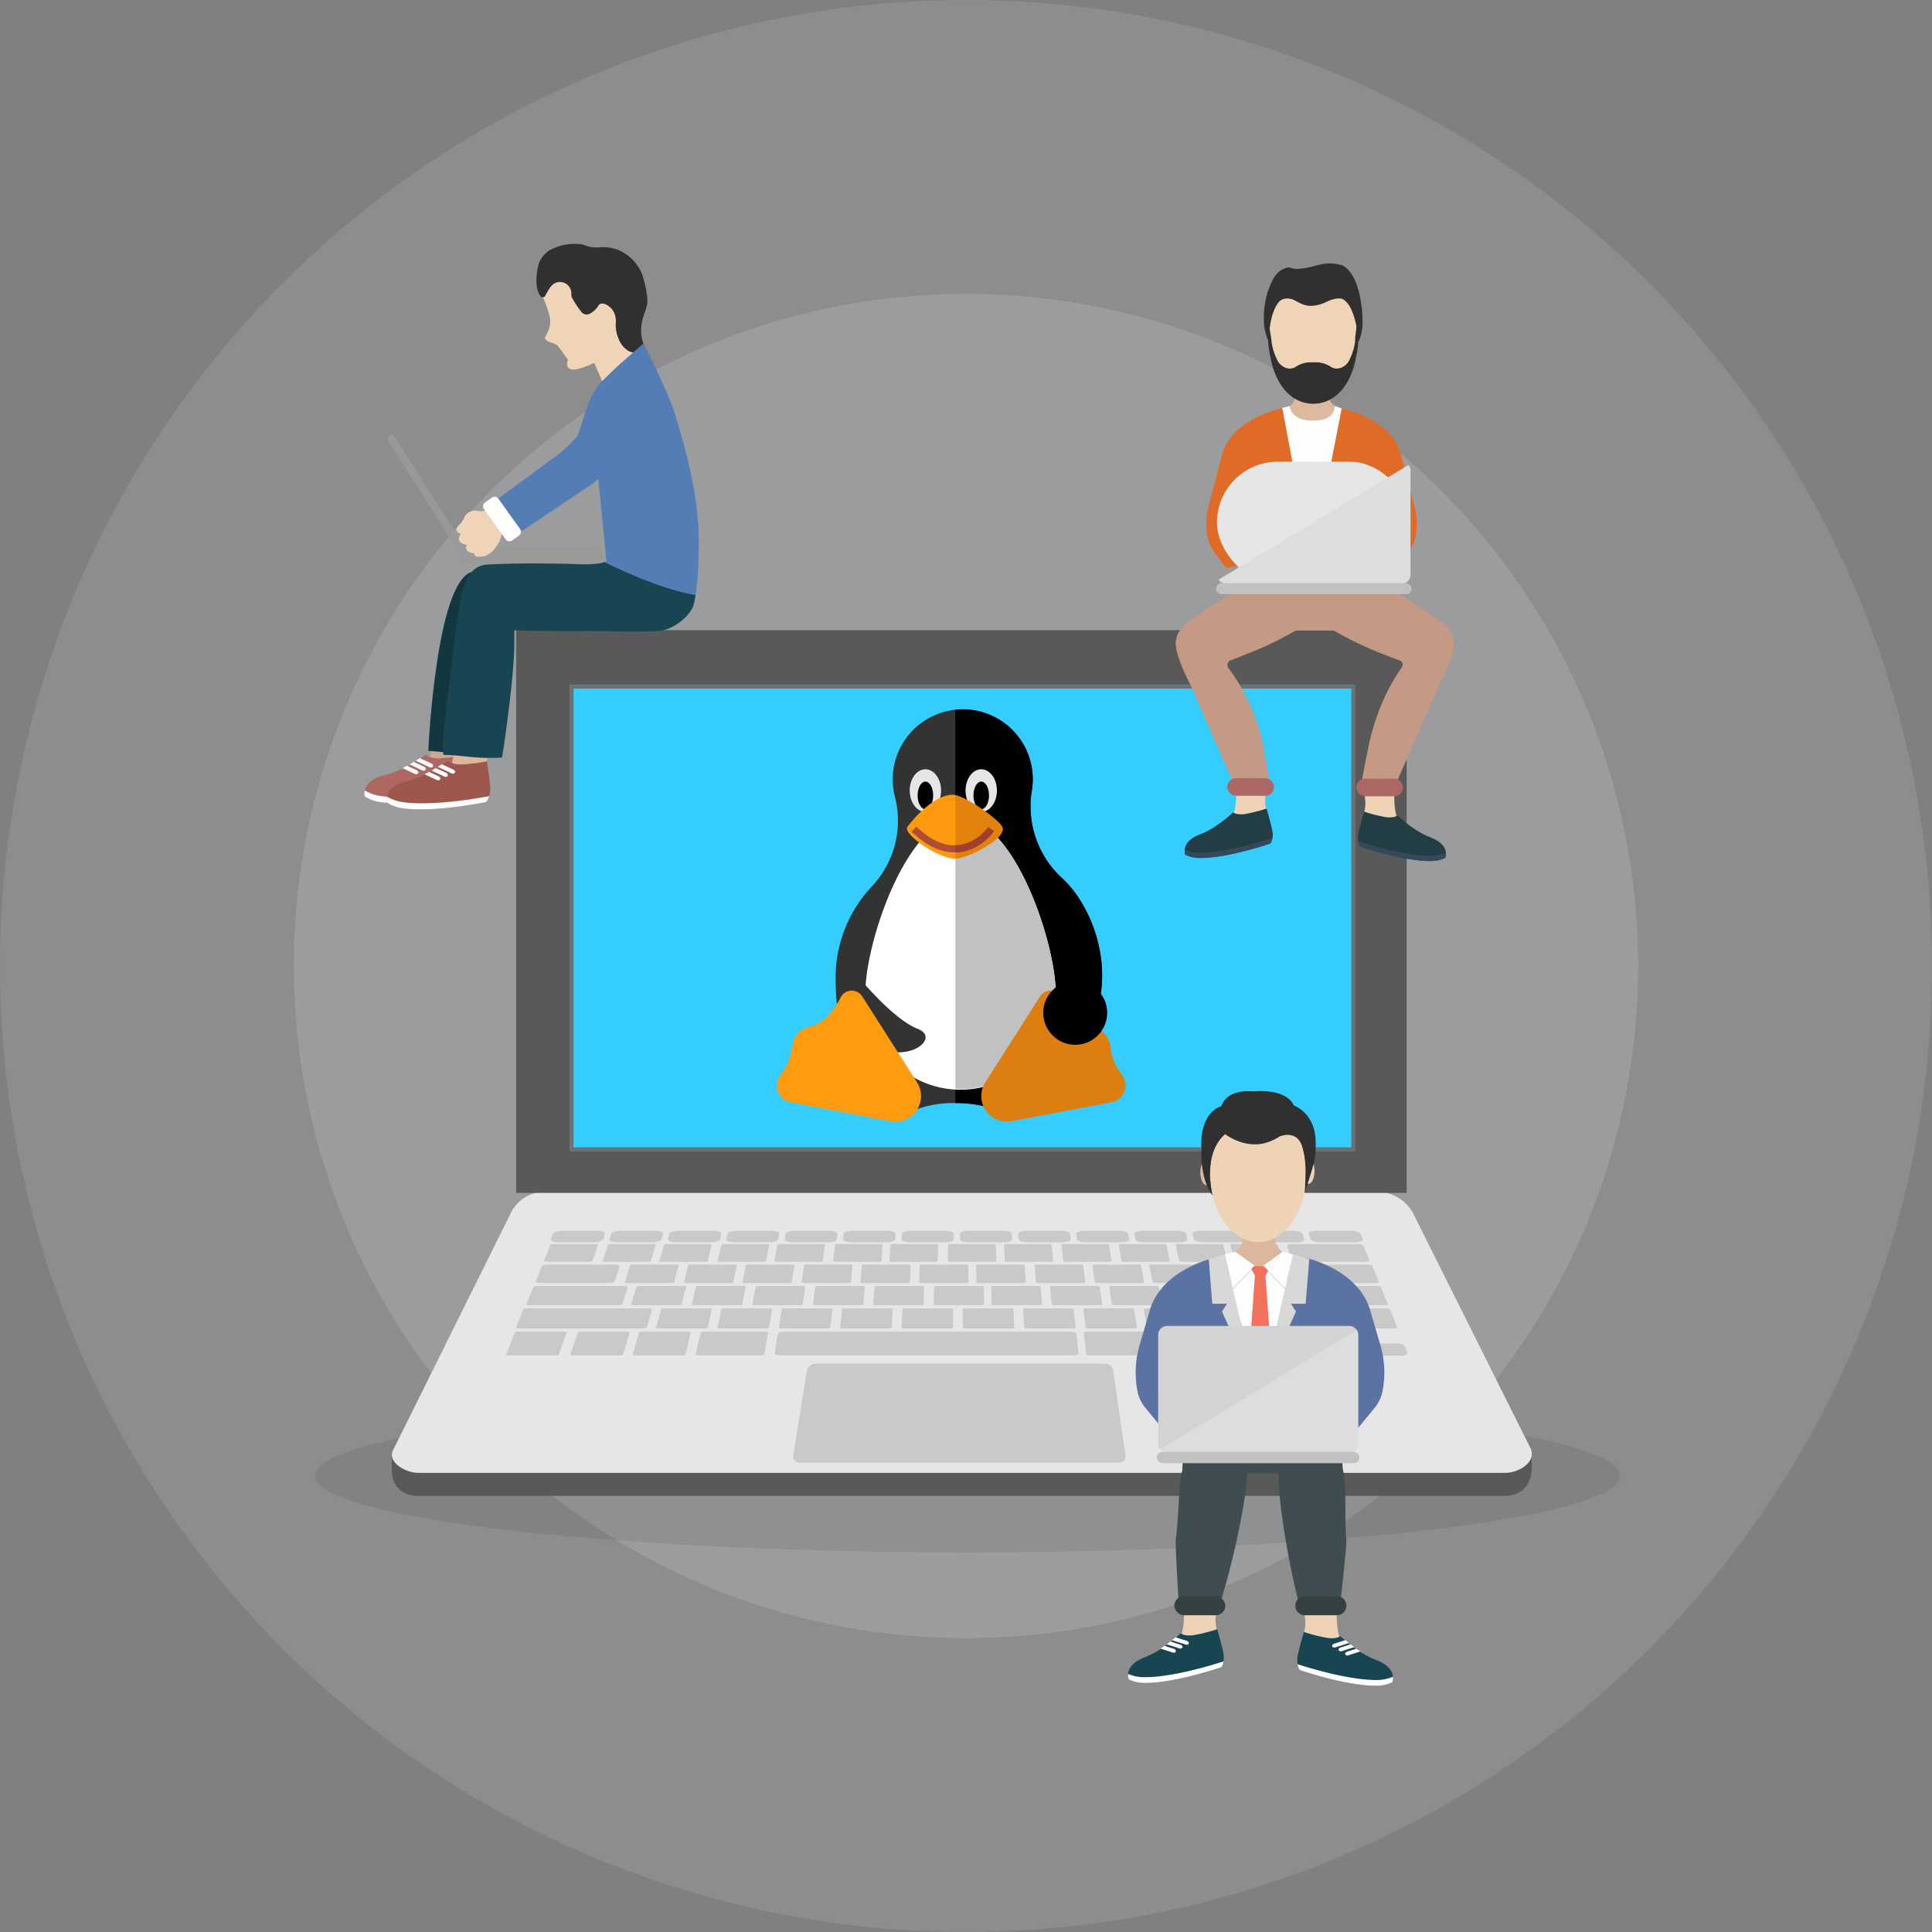 <?xml version="1.0" encoding="UTF-8"?>
<svg xmlns="http://www.w3.org/2000/svg" width="539" height="539">
  <rect width="100%" height="100%" fill="#808080" stroke="none"/>
  <defs>
    <clipPath id="clip-path">
      <path id="Rectangle_4910" d="M0 0h150.525v232H0z" class="cls-1" data-name="Rectangle 4910" transform="rotate(90 116 116)"></path>
    </clipPath>
    <style>.cls-1{fill:none}.cls-5{fill:#595959}.cls-6{fill:#e6e6e6}.cls-7{fill:#c9c9c9}.cls-8{fill:#efd4b7}.cls-9{fill:#303030}.cls-12{fill:#fffdfe}.cls-15{fill:#999}.cls-17{fill:#dbb89c}.cls-19{fill:#174652}.cls-20{fill:#547db5}.cls-21{fill:#fff}.cls-25{fill:#eed3b6}.cls-26{fill:#223d44}.cls-27{fill:#34495c}.cls-28{fill:#ab6865}.cls-29{fill:#ddd}.cls-30{fill:#c1c1c1}.cls-31{fill:#333}.cls-33{fill:#000100}.cls-40{fill:#3f4d50}.cls-41{fill:#fcfdff}.cls-42{fill:#060606;opacity:.11}.cls-43{fill:#f1715b}.cls-45{fill:#d8d8d8}.cls-46{fill:#354042}</style>
  </defs>
  <g id="ILL_lin" transform="translate(-663.726 -864.252)">
    <circle id="Ellipse_1742" cx="187.529" cy="187.529" r="187.529" data-name="Ellipse 1742" transform="translate(745.698 946.223)" style="opacity:.204;fill:#d5d7db"></circle>
    <circle id="Ellipse_1743" cx="269.5" cy="269.5" r="269.5" data-name="Ellipse 1743" transform="translate(663.726 864.252)" style="opacity:.152;fill:#d5d7db"></circle>
    <g id="Layer_2" data-name="Layer 2" transform="translate(751.602 1254.551)">
      <ellipse id="Ellipse_1738" cx="182.062" cy="21.393" data-name="Ellipse 1738" rx="182.062" ry="21.393" style="opacity:.08"></ellipse>
    </g>
    <g id="Layer_3" data-name="Layer 3" transform="translate(765.392 932.251)">
      <path id="Path_30641" d="M1265.483 3579.677h-303.37c-3.369 0-6.926-1.7-7.287-6.646v-4.546l33.206-61.36a10.569 10.569 0 0 1 9.467-5.869h232.154c4.332 0 13.885 8.532 15.822 12.407l27.4 55.847v2.005c.062 5.817-3.698 8.162-7.392 8.162z" class="cls-5" data-name="Path 30641" transform="translate(-947.185 -3230.351)"></path>
      <path id="Path_30642" d="M1265.739 3518.762h-303.37c-3.369 0-8.914-2.954-6.831-6.586l32.751-65.967a10.569 10.569 0 0 1 9.467-5.869h232.154a11.435 11.435 0 0 1 10.229 6.323l32.42 64.874c2.272 4.137-3.125 7.225-6.82 7.225z" class="cls-6" data-name="Path 30642" transform="translate(-947.414 -3175.86)"></path>
      <path id="Path_46585" d="M0 0h248.437v156.985H0z" class="cls-5" data-name="Path 46585" transform="translate(42.335 107.814)"></path>
      <path id="Path_30643" d="M2107.644 3922.682h-89.39a1.612 1.612 0 0 1-1.591-1.866l3.769-23.546a2.619 2.619 0 0 1 2.585-2.2h80.626a2.3 2.3 0 0 1 2.277 1.969l3.455 23.678a1.745 1.745 0 0 1-1.731 1.965z" class="cls-7" data-name="Path 30643" transform="translate(-1897.031 -3582.633)"></path>
      <g id="Group_2778" data-name="Group 2778" transform="translate(39.506 275.366)">
        <path id="Path_30644" d="M1387.382 3546.785h-9.7c-1.353 0-2.286-.4-2.086-.892l.591-1.452c.2-.485 1.441-.876 2.778-.876h9.587c1.337 0 2.282.392 2.11.876l-.515 1.452c-.174.492-1.412.892-2.765.892z" class="cls-7" data-name="Path 30644" transform="translate(-1363.068 -3543.565)"></path>
        <path id="Path_30645" d="M1542.115 3546.785h-9.7c-1.353 0-2.31-.4-2.138-.892l.506-1.452c.169-.485 1.389-.876 2.726-.876h9.587c1.337 0 2.3.392 2.161.876l-.43 1.452c-.145.492-1.36.892-2.712.892z" class="cls-7" data-name="Path 30645" transform="translate(-1501.443 -3543.565)"></path>
        <path id="Path_30646" d="M1696.838 3546.785h-9.7c-1.353 0-2.333-.4-2.191-.892l.42-1.452c.141-.485 1.338-.876 2.675-.876h9.587c1.337 0 2.328.392 2.213.876l-.344 1.452c-.116.492-1.307.892-2.66.892z" class="cls-7" data-name="Path 30646" transform="translate(-1639.809 -3543.565)"></path>
        <path id="Path_30647" d="M1851.552 3546.785h-9.7c-1.352 0-2.357-.4-2.243-.892l.335-1.452c.112-.485 1.286-.876 2.623-.876h9.587c1.337 0 2.351.392 2.265.876l-.259 1.452c-.088.492-1.26.892-2.608.892z" class="cls-7" data-name="Path 30647" transform="translate(-1778.165 -3543.565)"></path>
        <path id="Path_30648" d="M2006.255 3546.785h-9.7c-1.353 0-2.38-.4-2.3-.892l.25-1.452c.083-.485 1.235-.876 2.572-.876h9.587c1.337 0 2.374.392 2.316.876l-.173 1.452c-.055.492-1.199.892-2.552.892z" class="cls-7" data-name="Path 30648" transform="translate(-1916.511 -3543.565)"></path>
        <path id="Path_30649" d="M2160.949 3546.785h-9.7c-1.352 0-2.4-.4-2.348-.892l.164-1.452c.055-.485 1.183-.876 2.52-.876h9.586c1.337 0 2.4.392 2.368.876l-.088 1.452c-.028.492-1.151.892-2.502.892z" class="cls-7" data-name="Path 30649" transform="translate(-2054.849 -3543.565)"></path>
        <path id="Path_30650" d="M2315.635 3546.785h-9.7c-1.353 0-2.427-.4-2.4-.892l.079-1.452c.026-.485 1.132-.876 2.469-.876h9.587c1.337 0 2.42.392 2.419.876v1.452c-.004.492-1.101.892-2.454.892z" class="cls-7" data-name="Path 30650" transform="translate(-2193.177 -3543.565)"></path>
        <path id="Path_30651" d="M2470.253 3546.785h-9.7c-1.353 0-2.451-.4-2.453-.892l-.007-1.452c0-.485 1.079-.876 2.416-.876h9.587c1.337 0 2.443.392 2.471.876l.083 1.452c.03.492-1.044.892-2.397.892z" class="cls-7" data-name="Path 30651" transform="translate(-2331.438 -3543.565)"></path>
        <path id="Path_30652" d="M2624.195 3546.785h-9.7c-1.353 0-2.474-.4-2.506-.892l-.092-1.452c-.031-.485 1.028-.876 2.365-.876h9.587c1.337 0 2.466.392 2.522.876l.168 1.452c.061.492-.991.892-2.344.892z" class="cls-7" data-name="Path 30652" transform="translate(-2469.023 -3543.565)"></path>
        <path id="Path_30653" d="M2778.126 3546.785h-9.7c-1.352 0-2.5-.4-2.558-.892l-.177-1.452c-.059-.485.977-.876 2.314-.876h9.587c1.336 0 2.489.392 2.574.876l.254 1.452c.085.492-.941.892-2.294.892z" class="cls-7" data-name="Path 30653" transform="translate(-2606.596 -3543.565)"></path>
        <path id="Path_30654" d="M2932.048 3546.785h-9.7c-1.353 0-2.522-.4-2.611-.892l-.262-1.452c-.088-.485.925-.876 2.262-.876h9.586c1.337 0 2.513.392 2.626.876l.339 1.452c.112.492-.888.892-2.24.892z" class="cls-7" data-name="Path 30654" transform="translate(-2744.162 -3543.565)"></path>
        <path id="Path_30655" d="M3085.96 3546.785h-9.7c-1.353 0-2.545-.4-2.663-.892l-.349-1.452c-.117-.485.874-.876 2.21-.876h9.587c1.337 0 2.535.392 2.676.876l.425 1.452c.146.492-.833.892-2.186.892z" class="cls-7" data-name="Path 30655" transform="translate(-2881.716 -3543.565)"></path>
        <path id="Path_30656" d="M3239.864 3546.785h-9.7c-1.353 0-2.569-.4-2.715-.892l-.434-1.452c-.145-.485.822-.876 2.159-.876h9.587c1.337 0 2.559.392 2.729.876l.51 1.452c.173.492-.783.892-2.136.892z" class="cls-7" data-name="Path 30656" transform="translate(-3019.264 -3543.565)"></path>
        <path id="Path_30657" d="M3393.759 3546.785h-9.7c-1.353 0-2.592-.4-2.768-.892l-.52-1.452c-.173-.485.771-.876 2.107-.876h9.587c1.337 0 2.582.392 2.78.876l.6 1.452c.198.492-.734.892-2.086.892z" class="cls-7" data-name="Path 30657" transform="translate(-3156.8 -3543.565)"></path>
        <path id="Path_30658" d="M1370.045 3583.68h-12.377c-.308 0-.52-.093-.474-.208l1.835-4.528c.045-.111.327-.2.63-.2h12.161c.3 0 .516.09.476.2l-1.62 4.528c-.039.114-.323.208-.631.208z" class="cls-7" data-name="Path 30658" transform="translate(-1346.624 -3575.034)"></path>
        <path id="Path_30659" d="M1584.318 3638.249h-12.637c-.314 0-.539-.1-.5-.217l1.5-4.718c.037-.115.317-.209.626-.209h12.412c.309 0 .534.094.5.209l-1.281 4.718c-.023.12-.305.217-.62.217z" class="cls-7" data-name="Path 30659" transform="translate(-1538.048 -3623.663)"></path>
        <path id="Path_30660" d="M1601.513 3695.116h-12.907c-.322 0-.551-.1-.513-.226l1.507-4.92c.037-.12.323-.218.638-.218h12.673c.315 0 .546.1.515.218l-1.273 4.92c-.032.125-.319.226-.64.226z" class="cls-7" data-name="Path 30660" transform="translate(-1553.176 -3674.337)"></path>
        <path id="Path_30661" d="M1667.889 3754.43H1654.7c-.328 0-.565-.106-.53-.236l1.421-5.135c.035-.126.325-.228.647-.228h12.945c.322 0 .56.1.531.228l-1.176 5.135c-.03.13-.32.236-.649.236z" class="cls-7" data-name="Path 30661" transform="translate(-1612.286 -3727.185)"></path>
        <path id="Path_30662" d="M1271 3817.091h-13.442c-.357 0-.6-.117-.541-.263l2.471-6.1c.057-.139.386-.252.736-.252h13.155c.35 0 .593.113.543.252l-2.181 6.1c-.053.145-.385.263-.741.263z" class="cls-7" data-name="Path 30662" transform="translate(-1257.007 -3782.333)"></path>
        <path id="Path_30663" d="M1441.118 3817.091h-13.442c-.358 0-.606-.117-.556-.263l2.118-6.1c.048-.139.371-.252.721-.252h13.155c.35 0 .6.113.558.252l-1.827 6.1c-.045.145-.37.263-.727.263z" class="cls-7" data-name="Path 30663" transform="translate(-1409.176 -3782.333)"></path>
        <path id="Path_30664" d="M1606.1 3817.091h-13.442c-.357 0-.613-.117-.571-.263l1.775-6.1c.041-.139.357-.252.707-.252h13.155c.35 0 .606.113.572.252l-1.485 6.1c-.035.145-.354.263-.711.263z" class="cls-7" data-name="Path 30664" transform="translate(-1556.749 -3782.333)"></path>
        <path id="Path_30665" d="M1776.906 3817.091h-17.737c-.408 0-.708-.134-.668-.3l1.412-6.023c.037-.159.391-.288.791-.288h17.358c.4 0 .7.128.674.288l-1.038 6.023c-.03.165-.384.3-.792.3z" class="cls-7" data-name="Path 30665" transform="translate(-1705.614 -3782.333)"></path>
        <path id="Path_30666" d="M2804.728 3817.091h-17.737c-.408 0-.755-.134-.775-.3l-.711-6.023c-.019-.159.29-.288.689-.288h17.358c.4 0 .747.128.775.288l1.085 6.023c.03.165-.276.3-.684.3z" class="cls-7" data-name="Path 30666" transform="translate(-2624.323 -3782.333)"></path>
        <path id="Path_30667" d="M3009.9 3817.091h-13.252c-.355 0-.665-.117-.692-.261l-1.165-6.1c-.026-.138.234-.25.582-.25h12.969c.347 0 .656.112.688.25l1.451 6.1c.034.144-.227.261-.581.261z" class="cls-7" data-name="Path 30667" transform="translate(-2811.538 -3782.333)"></path>
        <path id="Path_30668" d="M2051.034 3817.091h-81.843c-.858 0-1.508-.282-1.451-.63l.877-5.375c.054-.335.78-.606 1.62-.606h80.095c.84 0 1.551.271 1.588.606l.6 5.375c.037.347-.627.63-1.486.63z" class="cls-7" data-name="Path 30668" transform="translate(-1892.79 -3782.333)"></path>
        <path id="Path_30669" d="M1830.207 3754.43h-13.189c-.328 0-.571-.106-.543-.236l1.13-5.135c.028-.126.311-.228.634-.228h12.945c.322 0 .566.1.545.228l-.885 5.135c-.024.13-.308.236-.637.236z" class="cls-7" data-name="Path 30669" transform="translate(-1757.476 -3727.185)"></path>
        <path id="Path_30670" d="M1992.524 3754.43h-13.189c-.328 0-.578-.106-.556-.236l.838-5.135c.021-.126.3-.228.621-.228h12.944c.323 0 .572.1.558.228l-.594 5.135c-.015.13-.294.236-.622.236z" class="cls-7" data-name="Path 30670" transform="translate(-1902.666 -3727.185)"></path>
        <path id="Path_30671" d="M2154.838 3754.43h-13.189c-.328 0-.583-.106-.569-.236l.547-5.135c.013-.126.286-.228.608-.228h12.945c.323 0 .578.1.571.228l-.3 5.135c-.012.13-.284.236-.613.236z" class="cls-7" data-name="Path 30671" transform="translate(-2047.853 -3727.185)"></path>
        <path id="Path_30672" d="M2317.148 3754.43h-13.189c-.328 0-.59-.106-.583-.236l.256-5.135c.006-.126.273-.228.6-.228h12.945c.323 0 .583.1.583.228l-.011 5.135c-.006.13-.272.236-.601.236z" class="cls-7" data-name="Path 30672" transform="translate(-2193.035 -3727.185)"></path>
        <path id="Path_30673" d="M2479.158 3754.43h-13.189c-.328 0-.6-.106-.6-.236l-.035-5.135c0-.126.26-.228.582-.228h12.945c.323 0 .589.1.6.228l.28 5.135c.006.13-.255.236-.583.236z" class="cls-7" data-name="Path 30673" transform="translate(-2337.918 -3727.185)"></path>
        <path id="Path_30674" d="M2638.993 3754.43H2625.8c-.328 0-.6-.106-.61-.236l-.326-5.135c-.008-.126.246-.228.569-.228h12.945c.323 0 .6.1.609.228l.571 5.135c.018.13-.237.236-.565.236z" class="cls-7" data-name="Path 30674" transform="translate(-2480.626 -3727.185)"></path>
        <path id="Path_30675" d="M2798.826 3754.43h-13.189c-.329 0-.607-.106-.623-.236l-.618-5.135c-.015-.126.234-.228.557-.228h12.947c.322 0 .6.1.622.228l.862 5.135c.016.13-.23.236-.558.236z" class="cls-7" data-name="Path 30675" transform="translate(-2623.33 -3727.185)"></path>
        <path id="Path_30676" d="M2958.656 3754.43h-13.189c-.329 0-.614-.106-.637-.236l-.909-5.135c-.022-.126.221-.228.543-.228h12.945c.323 0 .607.1.635.228l1.154 5.135c.03.13-.213.236-.542.236z" class="cls-7" data-name="Path 30676" transform="translate(-2766.034 -3727.185)"></path>
        <path id="Path_30677" d="M3176.066 3844.935h-10.279c-1.307 0-2.473-.431-2.6-.959l-.379-1.541c-.128-.522.815-.945 2.108-.945h10.165c1.292 0 2.464.422 2.618.945l.454 1.541c.153.524-.779.959-2.087.959z" class="cls-7" data-name="Path 30677" transform="translate(-2961.827 -3810.074)"></path>
        <path id="Path_30678" d="M3341.839 3844.935h-10.279c-1.307 0-2.5-.431-2.657-.959l-.467-1.541c-.158-.522.762-.945 2.054-.945h10.165c1.292 0 2.489.422 2.672.945l.542 1.541c.185.524-.723.959-2.03.959z" class="cls-7" data-name="Path 30678" transform="translate(-3109.986 -3810.074)"></path>
        <path id="Path_30679" d="M3330.767 3809.091h-10.151c-1.291 0-2.464-.42-2.62-.936l-.456-1.5c-.154-.509.756-.921 2.033-.921h10.039c1.277 0 2.456.412 2.635.921l.528 1.5c.181.516-.718.936-2.008.936z" class="cls-7" data-name="Path 30679" transform="translate(-3100.239 -3778.086)"></path>
        <path id="Path_30680" d="M3507.6 3844.935h-10.279c-1.307 0-2.521-.431-2.711-.959l-.555-1.541c-.187-.522.708-.945 2-.945h10.165c1.292 0 2.513.422 2.726.945l.629 1.541c.218.524-.665.959-1.975.959z" class="cls-7" data-name="Path 30680" transform="translate(-3258.136 -3810.074)"></path>
        <path id="Path_30681" d="M1761.832 3695.116h-12.907c-.322 0-.557-.1-.526-.226l1.225-4.92c.03-.12.31-.218.626-.218h12.672c.316 0 .552.1.528.218l-.991 4.92c-.025.125-.306.226-.627.226z" class="cls-7" data-name="Path 30681" transform="translate(-1696.579 -3674.337)"></path>
        <path id="Path_30682" d="M1922.148 3695.116h-12.907c-.322 0-.562-.1-.539-.226l.944-4.92c.023-.12.3-.218.613-.218h12.673c.315 0 .557.1.54.218l-.71 4.92c-.017.125-.293.226-.614.226z" class="cls-7" data-name="Path 30682" transform="translate(-1839.979 -3674.337)"></path>
        <path id="Path_30683" d="M2082.461 3695.116h-12.907c-.321 0-.568-.1-.552-.226l.662-4.92c.017-.12.286-.218.6-.218h12.673c.316 0 .563.1.553.218l-.428 4.92c-.01.125-.279.226-.601.226z" class="cls-7" data-name="Path 30683" transform="translate(-1983.376 -3674.337)"></path>
        <path id="Path_30684" d="M2241.792 3695.116h-12.907c-.321 0-.574-.1-.564-.226l.382-4.92c.01-.12.273-.218.589-.218h12.673c.316 0 .569.1.565.218l-.148 4.92c-.005.125-.268.226-.59.226z" class="cls-7" data-name="Path 30684" transform="translate(-2125.895 -3674.337)"></path>
        <path id="Path_30685" d="M2402.1 3695.116h-12.907c-.321 0-.58-.1-.577-.226l.1-4.92c0-.12.26-.218.576-.218h12.672c.316 0 .574.1.577.218l.134 4.92c.004.125-.253.226-.575.226z" class="cls-7" data-name="Path 30685" transform="translate(-2269.287 -3674.337)"></path>
        <path id="Path_30686" d="M2554.112 3695.116h-12.907c-.321 0-.585-.1-.59-.226l-.169-4.92c0-.12.248-.218.564-.218h12.673c.315 0 .579.1.589.218l.4 4.92c.014.125-.238.226-.56.226z" class="cls-7" data-name="Path 30686" transform="translate(-2405.107 -3674.337)"></path>
        <path id="Path_30687" d="M2710.579 3695.116h-12.907c-.321 0-.591-.1-.6-.226l-.448-4.92c-.011-.12.236-.218.551-.218h12.673c.315 0 .585.1.6.218l.682 4.92c.017.125-.23.226-.551.226z" class="cls-7" data-name="Path 30687" transform="translate(-2544.812 -3674.337)"></path>
        <path id="Path_30688" d="M2867.042 3695.116h-12.907c-.321 0-.6-.1-.615-.226l-.727-4.92c-.018-.12.224-.218.54-.218h12.673c.315 0 .59.1.614.218l.961 4.92c.019.125-.217.226-.539.226z" class="cls-7" data-name="Path 30688" transform="translate(-2684.515 -3674.337)"></path>
        <path id="Path_30689" d="M3022.539 3695.116h-12.907c-.322 0-.6-.1-.628-.226l-1-4.92c-.025-.12.211-.218.526-.218h12.67c.315 0 .6.1.626.218l1.238 4.92c.036.125-.203.226-.525.226z" class="cls-7" data-name="Path 30689" transform="translate(-2823.354 -3674.337)"></path>
        <path id="Path_30690" d="M3178.033 3695.116h-12.907c-.321 0-.608-.1-.641-.226l-1.281-4.92c-.031-.12.2-.218.515-.218h12.673c.316 0 .6.1.639.218l1.515 4.92c.038.125-.191.226-.513.226z" class="cls-7" data-name="Path 30690" transform="translate(-2962.191 -3674.337)"></path>
        <path id="Path_30691" d="M3116.922 3754.43h-13.189c-.328 0-.619-.106-.65-.236l-1.2-5.135c-.029-.126.208-.228.531-.228h12.945c.322 0 .612.1.647.228l1.442 5.135c.039.13-.198.236-.526.236z" class="cls-7" data-name="Path 30691" transform="translate(-2907.339 -3727.185)"></path>
        <path id="Path_30692" d="M3351.759 3695.116h-24.923c-.441 0-.843-.139-.9-.31l-1.516-4.755c-.053-.165.255-.3.689-.3h24.47c.433 0 .839.134.906.3l1.943 4.755c.072.171-.228.31-.669.31z" class="cls-7" data-name="Path 30692" transform="translate(-3106.406 -3674.337)"></path>
        <path id="Path_30693" d="M3296.8 3754.43h-34.152c-.52 0-.99-.167-1.049-.374l-1.408-4.865c-.058-.2.309-.361.82-.361h33.519c.51 0 .99.161 1.071.361l1.988 4.865c.087.206-.267.374-.789.374z" class="cls-7" data-name="Path 30693" transform="translate(-3048.95 -3727.185)"></path>
        <path id="Path_30694" d="M1336.791 3695.116H1311.6c-.444 0-.747-.139-.677-.311l1.926-4.752c.067-.166.475-.3.911-.3h24.733c.435 0 .746.135.694.3l-1.5 4.752c-.049.172-.453.311-.896.311z" class="cls-7" data-name="Path 30694" transform="translate(-1305.229 -3674.337)"></path>
        <path id="Path_30695" d="M1319.075 3754.43h-34.649c-.524 0-.88-.168-.8-.376l1.975-4.86c.081-.2.564-.363 1.078-.363h34.007c.514 0 .884.163.827.363l-1.387 4.86c-.055.207-.526.376-1.051.376z" class="cls-7" data-name="Path 30695" transform="translate(-1280.812 -3727.185)"></path>
        <path id="Path_30696" d="M1740.479 3638.249h-12.636c-.315 0-.544-.1-.513-.217l1.236-4.718c.031-.115.306-.209.615-.209h12.412c.309 0 .539.094.515.209l-1.012 4.718c-.027.12-.303.217-.617.217z" class="cls-7" data-name="Path 30696" transform="translate(-1677.73 -3623.663)"></path>
        <path id="Path_30697" d="M1895.677 3638.249h-12.636c-.315 0-.55-.1-.525-.217l.969-4.718c.024-.115.294-.209.6-.209h12.415c.309 0 .545.094.526.209l-.745 4.718c-.019.12-.289.217-.604.217z" class="cls-7" data-name="Path 30697" transform="translate(-1816.553 -3623.663)"></path>
        <path id="Path_30698" d="M2051.834 3638.249H2039.2c-.314 0-.555-.1-.537-.217l.7-4.718c.017-.115.282-.209.59-.209h12.412c.309 0 .55.094.538.209l-.476 4.718c-.013.12-.278.217-.593.217z" class="cls-7" data-name="Path 30698" transform="translate(-1956.233 -3623.663)"></path>
        <path id="Path_30699" d="M2207.99 3638.249h-12.636c-.315 0-.561-.1-.55-.217l.432-4.718c.01-.115.27-.209.579-.209h12.412c.309 0 .555.094.55.209l-.207 4.718c-.006.12-.27.217-.58.217z" class="cls-7" data-name="Path 30699" transform="translate(-2095.911 -3623.663)"></path>
        <path id="Path_30700" d="M2363.181 3638.249h-12.636c-.315 0-.567-.1-.562-.217l.165-4.718c0-.115.258-.209.567-.209h12.411c.31 0 .561.094.563.209l.06 4.718c.001.12-.249.217-.568.217z" class="cls-7" data-name="Path 30700" transform="translate(-2234.728 -3623.663)"></path>
        <path id="Path_30701" d="M2514.039 3638.249H2501.4c-.315 0-.572-.1-.574-.217l-.1-4.718c0-.115.246-.209.555-.209h12.419c.309 0 .566.094.574.209l.321 4.718c.005.12-.242.217-.556.217z" class="cls-7" data-name="Path 30701" transform="translate(-2369.58 -3623.663)"></path>
        <path id="Path_30702" d="M2669.17 3638.249h-12.637c-.314 0-.577-.1-.586-.217l-.366-4.718c-.009-.115.234-.209.543-.209h12.412c.309 0 .571.094.586.209l.591 4.718c.014.12-.229.217-.543.217z" class="cls-7" data-name="Path 30702" transform="translate(-2508.1 -3623.663)"></path>
        <path id="Path_30703" d="M2822.405 3638.249h-12.636c-.315 0-.583-.1-.6-.217l-.634-4.718c-.016-.115.223-.209.531-.209h12.412c.31 0 .577.094.6.209l.859 4.718c.021.12-.217.217-.532.217z" class="cls-7" data-name="Path 30703" transform="translate(-2644.926 -3623.663)"></path>
        <path id="Path_30704" d="M2973.117 3638.249h-12.637c-.315 0-.588-.1-.611-.217l-.9-4.718c-.022-.115.211-.209.52-.209h12.411c.309 0 .582.094.609.209l1.122 4.718c.032.12-.2.217-.514.217z" class="cls-7" data-name="Path 30704" transform="translate(-2779.497 -3623.663)"></path>
        <path id="Path_30705" d="M3130.133 3638.249H3117.5c-.314 0-.594-.1-.624-.217l-1.171-4.718c-.028-.115.2-.209.508-.209h12.411c.309 0 .588.094.622.209l1.4 4.718c.028.12-.199.217-.513.217z" class="cls-7" data-name="Path 30705" transform="translate(-2919.698 -3623.663)"></path>
        <path id="Path_30706" d="M3280.208 3638.249h-12.636c-.315 0-.6-.1-.635-.217l-1.434-4.718c-.035-.115.187-.209.5-.209h12.412c.309 0 .593.094.633.209l1.658 4.718c.038.12-.183.217-.498.217z" class="cls-7" data-name="Path 30706" transform="translate(-3053.701 -3623.663)"></path>
        <path id="Path_30707" d="M3434.7 3638.249h-12.636c-.315 0-.6-.1-.648-.217l-1.7-4.718c-.042-.115.175-.209.484-.209h12.412c.309 0 .6.094.645.209l1.928 4.718c.042.12-.173.217-.485.217z" class="cls-7" data-name="Path 30707" transform="translate(-3191.646 -3623.663)"></path>
        <path id="Path_30708" d="M1525.2 3583.68h-12.377c-.308 0-.526-.093-.486-.208l1.574-4.528c.038-.111.315-.2.618-.2h12.162c.3 0 .521.09.488.2l-1.358 4.528c-.035.114-.313.208-.621.208z" class="cls-7" data-name="Path 30708" transform="translate(-1485.408 -3575.034)"></path>
        <path id="Path_30709" d="M1675.652 3583.68h-12.377c-.308 0-.531-.093-.5-.208l1.32-4.528c.032-.111.3-.2.607-.2h12.161c.3 0 .527.09.5.2l-1.1 4.528c-.03.114-.303.208-.611.208z" class="cls-7" data-name="Path 30709" transform="translate(-1619.985 -3575.034)"></path>
        <path id="Path_30710" d="M1829.862 3583.68h-12.377c-.308 0-.536-.093-.51-.208l1.061-4.528c.026-.111.292-.2.6-.2h12.161c.3 0 .532.09.511.2l-.845 4.528c-.026.114-.293.208-.601.208z" class="cls-7" data-name="Path 30710" transform="translate(-1757.924 -3575.034)"></path>
        <path id="Path_30711" d="M1980.229 3583.68h-12.377c-.308 0-.541-.093-.521-.208l.806-4.528c.02-.111.281-.2.584-.2h12.161c.3 0 .537.09.522.2l-.591 4.528c-.013.114-.275.208-.584.208z" class="cls-7" data-name="Path 30711" transform="translate(-1892.426 -3575.034)"></path>
        <path id="Path_30712" d="M2135.3 3583.68h-12.38c-.308 0-.547-.093-.533-.208l.545-4.528c.014-.111.27-.2.573-.2h12.162c.3 0 .542.09.533.2l-.33 4.528c-.007.114-.264.208-.57.208z" class="cls-7" data-name="Path 30712" transform="translate(-2031.132 -3575.034)"></path>
        <path id="Path_30713" d="M2284.33 3583.68h-12.377c-.308 0-.552-.093-.545-.208l.294-4.528c.007-.111.258-.2.561-.2h12.162c.3 0 .547.09.545.2l-.078 4.528c-.002.114-.254.208-.562.208z" class="cls-7" data-name="Path 30713" transform="translate(-2164.438 -3575.034)"></path>
        <path id="Path_30714" d="M2439.159 3583.68h-12.377c-.308 0-.557-.093-.557-.208l.034-4.528c0-.111.247-.2.55-.2h12.162c.3 0 .552.09.556.2l.183 4.528c.004.114-.243.208-.551.208z" class="cls-7" data-name="Path 30714" transform="translate(-2302.93 -3575.034)"></path>
        <path id="Path_30715" d="M2587.729 3583.68h-12.377c-.308 0-.562-.093-.568-.208l-.22-4.528c0-.111.236-.2.539-.2h12.162c.3 0 .557.09.567.2l.436 4.528c.01.114-.231.208-.539.208z" class="cls-7" data-name="Path 30715" transform="translate(-2435.625 -3575.034)"></path>
        <path id="Path_30716" d="M2740.031 3583.68h-12.377c-.308 0-.568-.093-.58-.208l-.481-4.528c-.012-.111.225-.2.527-.2h12.161c.3 0 .563.09.579.2l.7 4.528c.014.114-.222.208-.529.208z" class="cls-7" data-name="Path 30716" transform="translate(-2571.623 -3575.034)"></path>
        <path id="Path_30717" d="M2892.021 3583.68h-12.377c-.308 0-.573-.093-.592-.208l-.741-4.528c-.018-.111.213-.2.516-.2h12.161c.3 0 .567.09.591.2l.956 4.528c.024.114-.206.208-.514.208z" class="cls-7" data-name="Path 30717" transform="translate(-2707.342 -3575.034)"></path>
        <path id="Path_30718" d="M3042.465 3583.68h-12.377c-.308 0-.579-.093-.6-.208l-1-4.528c-.025-.111.2-.2.5-.2h12.162c.3 0 .573.09.6.2l1.213 4.528c.037.114-.19.208-.498.208z" class="cls-7" data-name="Path 30718" transform="translate(-2841.68 -3575.034)"></path>
        <path id="Path_30719" d="M3187.038 3583.68h-12.377c-.308 0-.584-.093-.615-.208l-1.245-4.528c-.031-.111.19-.2.493-.2h12.162c.3 0 .577.09.613.2l1.461 4.528c.036.114-.184.208-.492.208z" class="cls-7" data-name="Path 30719" transform="translate(-2970.776 -3575.034)"></path>
        <path id="Path_30720" d="M3345.24 3583.68h-18.512c-.856 0-1.635-.258-1.741-.576l-1.261-3.8c-.1-.308.5-.558 1.338-.558h18.19c.841 0 1.625.25 1.751.558l1.551 3.8c.129.317-.456.576-1.316.576z" class="cls-7" data-name="Path 30720" transform="translate(-3105.778 -3575.034)"></path>
        <path id="Path_30721" d="M1356.006 3638.249h-18.9c-.874 0-1.474-.269-1.339-.6l1.606-3.961c.13-.322.932-.582 1.79-.582h18.564c.859 0 1.469.26 1.363.582l-1.3 3.961c-.112.331-.909.6-1.784.6z" class="cls-7" data-name="Path 30721" transform="translate(-1327.445 -3623.663)"></path>
      </g>
      <path id="Path_30722" d="M1353.509 966.024a19.2 19.2 0 0 0 .907-1.925 6.155 6.155 0 0 0 .247-4.015 32.055 32.055 0 0 0-1.826-5.151 18.258 18.258 0 0 1 .662-8.189s9-11.208 19.712-2.5c0 0 10.414 8.183 2.337 20.963l-.9.907 5.184-.465 1.634 3.74-11.256 10.855-3.062-7.01s-6.025 3.071-7.229 1.355a1.715 1.715 0 0 1-.134-1.888s-.015-.2-.05-.515a6.705 6.705 0 0 1-.69-.849 29.071 29.071 0 0 0-2.257-3.041 5.987 5.987 0 0 0-1.853-.76c-.735-.217-1.802-.836-1.426-1.512z" class="cls-8" data-name="Path 30722" transform="translate(-1303.051 -940.017)"></path>
      <path id="Path_30723" d="M1339.924 946.734a.808.808 0 0 1-1.388.109c-.589-.843-1.92-3.316-.42-9.16a7.428 7.428 0 0 1 4.124-4.173 14.747 14.747 0 0 1 7.427-1.144 7.315 7.315 0 0 1 1.565.432 8.8 8.8 0 0 0 3.819.443 11.8 11.8 0 0 1 5.554.9 12.286 12.286 0 0 1 6.424 6.967s2.037 6.408 1.124 8.713a.6.6 0 0 0-.043.182c-.056.933-3.1 5.964-.279 11.322.092.176-.073.389-.236.5a4.24 4.24 0 0 1-4.945.042 6.987 6.987 0 0 1-2.353-3.228 9.375 9.375 0 0 1-.721-4.361 5.458 5.458 0 0 0-1.144-3.876.497.497 0 0 0-.038-.042c-.254-.258-2.765-2.726-3.877-.539a.559.559 0 0 1-.043.071 6.537 6.537 0 0 1-2.2 1.912 1.908 1.908 0 0 1-2.394-.66 26.818 26.818 0 0 1-2.651-4.08 8.205 8.205 0 0 1-.062-1.154 3.178 3.178 0 0 0-5.692-1.739 15.647 15.647 0 0 0-1.551 2.563z" class="cls-9" data-name="Path 30723" transform="translate(-1289.441 -932.252)"></path>
      <path id="Path_30724" d="M1044.349 2241.14s-.444 6.149-2.26 9.173l11.323.3s-1.335-3.545 1.048-8.19z" data-name="Path 30724" transform="translate(-1025.246 -2103.116)" style="fill:#cca992"></path>
      <path id="Path_30725" d="M901.321 2284.989a4.441 4.441 0 0 1-1.869-.811c-.372.271-.826.588-1.341.933a.509.509 0 0 1-.069.047 46.14 46.14 0 0 1-1.135.731c-.014.01-.027.014-.041.025-.153.1-.311.193-.476.294a.983.983 0 0 0-.1.061c-.351.212-.721.427-1.1.635l-.245.134c-.143.08-.293.158-.442.237-.109.06-.218.119-.333.177-.311.162-.631.329-.959.475-.156.084-.324.16-.485.236a26.471 26.471 0 0 1-4 1.506c-.242.071-.484.143-.737.2-4.851 1.187-5.589 3.715-5.614 5.052a3.137 3.137 0 0 0 .1.892 10.972 10.972 0 0 0 4.187 1.562c8.93 1.331 23.513-1.714 23.513-1.714s1.153-1.068 1.164-3.862v-.4c0-.189-.624-5.559-.934-7.1a47.917 47.917 0 0 1-6.514.841c-.3.024-.582.034-.833.035-.169 0-.332 0-.481-.008a4.989 4.989 0 0 1-.791-.089h-.024l-.092-.013a.053.053 0 0 0-.03-.011z" data-name="Path 30725" transform="translate(-882.367 -2141.616)" style="fill:#af6861"></path>
      <path id="Path_30726" d="M886.71 2379.189a12.131 12.131 0 0 1-4.249-1.522 4.1 4.1 0 0 0-.093.783 3.124 3.124 0 0 0 .1.892 11.07 11.07 0 0 0 4.2 1.565c8.927 1.327 23.513-1.718 23.513-1.718a3.842 3.842 0 0 0 .858-1.637c-3.792.717-16.216 2.848-24.329 1.637z" class="cls-12" data-name="Path 30726" transform="translate(-882.367 -2225.144)"></path>
      <path id="Path_30727" d="M1022.948 2295.542a.7.7 0 0 1-.943.188l-3.859-1.79c.407-.254.787-.5 1.135-.731l3.2 1.487c.388.182.603.558.467.846z" class="cls-12" data-name="Path 30727" transform="translate(-1003.828 -2149.695)"></path>
      <path id="Path_30728" d="M1006.32 2305.329a.692.692 0 0 1-.943.195l-3.559-1.659c.381-.208.752-.424 1.1-.635a.971.971 0 0 1 .1-.061l2.83 1.322c.399.181.608.557.472.838z" class="cls-12" data-name="Path 30728" transform="translate(-989.222 -2158.603)"></path>
      <path id="Path_30729" d="M987.421 2315.347a.691.691 0 0 1-.944.2l-3.435-1.6c.329-.146.648-.313.959-.475.116-.058.224-.117.333-.177l2.632 1.223c.388.173.596.548.455.829z" class="cls-12" data-name="Path 30729" transform="translate(-972.426 -2167.655)"></path>
      <path id="Path_30730" d="m1056.417 1849.767-5.058-.455s2.274-50.985 13.414-50.019c7.5.65.568 23.767.568 23.767z" data-name="Path 30730" transform="translate(-1033.539 -1707.851)" style="fill:#12373f"></path>
      <g id="Rectangle_8217" data-name="Rectangle 8217" style="fill:#35ccff;stroke:#707070">
        <path d="M0 0h219v130H0z" transform="translate(57.335 123.098)" style="stroke:none"></path>
        <path d="M.5.5h218v129H.5z" class="cls-1" transform="translate(57.335 123.098)"></path>
      </g>
      <rect id="Rectangle_4936" width="40.256" height="4.75" class="cls-15" data-name="Rectangle 4936" rx="2.375" transform="rotate(180 33.214 44.628)"></rect>
      <path id="Path_30731" d="m944.633 1438.152 20.878 32.741a.712.712 0 0 1-.218.983l-.612.39a.712.712 0 0 1-.983-.218l-20.878-32.741a.712.712 0 0 1 .218-.984l.612-.39a.712.712 0 0 1 .983.219z" class="cls-15" data-name="Path 30731" transform="translate(-936.345 -1384.51)"></path>
      <path id="Path_30732" d="M1102.563 2257.311s-.444 6.149-2.26 9.173l11.323.3s-1.335-3.546 1.048-8.19z" class="cls-17" data-name="Path 30732" transform="translate(-1077.322 -2117.582)"></path>
      <path id="Path_30733" d="M959.535 2301.16a4.442 4.442 0 0 1-1.87-.81c-.372.271-.826.588-1.34.933a.544.544 0 0 1-.069.047 46.14 46.14 0 0 1-1.135.731c-.014.01-.027.015-.041.025-.153.1-.311.193-.476.294a.951.951 0 0 0-.1.061c-.351.212-.721.428-1.1.636l-.245.134c-.143.08-.293.158-.442.237-.109.06-.218.119-.333.177-.312.162-.631.329-.96.475-.156.084-.324.16-.485.237a26.486 26.486 0 0 1-4 1.506c-.242.072-.484.142-.737.2-4.851 1.187-5.589 3.715-5.614 5.052a3.13 3.13 0 0 0 .1.892 10.971 10.971 0 0 0 4.187 1.563c8.93 1.331 23.513-1.714 23.513-1.714s1.153-1.068 1.164-3.862v-.4c0-.188-.624-5.559-.933-7.1a47.978 47.978 0 0 1-6.514.84c-.3.024-.582.034-.833.035-.169 0-.332 0-.482-.008a5.1 5.1 0 0 1-.79-.089h-.024l-.092-.014a.051.051 0 0 0-.03-.011z" data-name="Path 30733" transform="translate(-934.443 -2156.083)" style="fill:#9d574c"></path>
      <path id="Path_30734" d="M944.924 2395.36a12.127 12.127 0 0 1-4.249-1.521 4.1 4.1 0 0 0-.093.782 3.13 3.13 0 0 0 .1.892 11.073 11.073 0 0 0 4.2 1.565c8.927 1.327 23.513-1.718 23.513-1.718a3.843 3.843 0 0 0 .858-1.637c-3.792.716-16.216 2.844-24.329 1.637z" class="cls-12" data-name="Path 30734" transform="translate(-934.442 -2239.609)"></path>
      <path id="Path_30735" d="M1081.162 2311.712a.7.7 0 0 1-.943.188l-3.859-1.79c.407-.255.787-.5 1.134-.731l3.2 1.487c.389.182.606.558.468.846z" class="cls-12" data-name="Path 30735" transform="translate(-1055.903 -2164.16)"></path>
      <path id="Path_30736" d="M1064.533 2321.5a.693.693 0 0 1-.944.2l-3.559-1.659c.382-.208.752-.423 1.1-.635a1.029 1.029 0 0 1 .1-.061l2.83 1.322c.4.175.609.551.473.833z" class="cls-12" data-name="Path 30736" transform="translate(-1041.296 -2173.068)"></path>
      <path id="Path_30737" d="M1045.635 2331.517a.69.69 0 0 1-.944.2l-3.435-1.6c.329-.146.648-.313.959-.475.116-.058.224-.117.333-.177l2.632 1.223c.388.173.596.548.455.829z" class="cls-12" data-name="Path 30737" transform="translate(-1024.501 -2182.119)"></path>
      <path id="Path_30738" d="M1094.623 1786.911c.951-6.309 2.291-11.752 8.084-12.021 8.26-.383 13.294-.326 22.508-.17.911.015 7.4.512 9.839-.528 13.455 6.461 21.31 8.537 25.428 9.165a38.72 38.72 0 0 1-.481 2.531c-.784 3.446-6.119 7.343-9.726 7.556-6.143.363-13.936 0-20.032 0-7.154.032-16.061 0-20.327-.17v3.472c.015 9.619-3.241 31.01-3.415 32.007-7.8.426-9.762-.575-16.214-.746-1.038-.027.91-15.257 1.023-16.029 1.252-8.526 1.649-16.256 3.313-25.067z" class="cls-19" data-name="Path 30738" transform="translate(-1068.091 -1685.409)"></path>
      <path id="Path_30739" d="M1433.209 1208.04c.624-.757.624-.757 4.779-4.795 3.134-2.725 5.081-4.5 7.43-6.468 2.188 3.95 1.581 3.059 3.55 6.993 3.714 8.259 4.4 9.464 6.309 16.029 3.234 11.153 5.819 22.18 5.6 33.791-.048 2.494-.108 5.2-.3 7.9a61.706 61.706 0 0 1-.587 5.342c-4.118-.629-11.974-2.7-25.428-9.165a2.3 2.3 0 0 0 .563-.325l-2.813-28.221c-.842 1.062-1.944 2.326-3.107 3.643l-4.406-6.19c4.044-5.363 3.587-12.679 8.41-18.534z" class="cls-20" data-name="Path 30739" transform="translate(-1367.601 -1168.882)"></path>
      <g id="Group_2779" data-name="Group 2779" transform="translate(25.713 70.964)">
        <path id="Path_30740" d="m1217.187 1609.592-3.033 3.105-4.3-4.124 3.195-3.369z" class="cls-8" data-name="Path 30740" transform="translate(-1201.036 -1605.205)"></path>
        <path id="Path_30741" d="m1135.684 1630.885 3.665 4.664s-.662 4.37-1.632 5.393c0 0-1.595 3.234-4.329 3.519 0 0-2.507.487-2.2-.85 0 0-3.242-.238-2.115-2.408 0 0-3.494-.278-1.705-3.073 0 0-2.455-.738-.237-2.659a6.274 6.274 0 0 0 1.293-2.106 3.381 3.381 0 0 1 3.359-1.652 4.725 4.725 0 0 0 3.901-.828z" class="cls-8" data-name="Path 30741" transform="translate(-1126.202 -1628.177)"></path>
      </g>
      <path id="Path_30742" d="m1211.629 1417.662 19.547-14.363s4.633-3.9 5.938-6.113c2.453-4.166 1.9-2.833 1.946-3.933l6.437 3.5c-.351 2.881-.759 5.976-.866 8.229-.2 4.194-4.268 6.727-4.268 6.727l-22.518 15.088z" class="cls-20" data-name="Path 30742" transform="translate(-1176.908 -1344.64)"></path>
      <path id="Path_30743" d="m1200.516 1602.215 6.064 8.451a1.309 1.309 0 0 1-.3 1.821l-1.91 1.37a1.308 1.308 0 0 1-1.821-.3l-6.064-8.451a1.309 1.309 0 0 1 .3-1.821l1.91-1.371a1.309 1.309 0 0 1 1.821.301z" class="cls-21" data-name="Path 30743" transform="translate(-1163.144 -1531.081)"></path>
      <path id="Path_30744" d="M3106.184 1829.391a4.13 4.13 0 0 0-.681-1.889l.041-.085-.186-.142a16.234 16.234 0 0 0-4.758-4.275 64.651 64.651 0 0 0-5.567-3.556c-3.746-2.668-12.362-7.6-12.362-7.6h-31.429s-7.436 4.929-11.181 7.6a64.632 64.632 0 0 0-5.561 3.556 16.233 16.233 0 0 0-4.754 4.277l-.185.142.041.085a4.122 4.122 0 0 0-.681 1.889c-1.177 3.115 3.946 12.808 3.946 12.808l13.518 30.913c8.2 1.246 8.791-1.854 8.791-1.854-.208-1.766-2.168-12.97-2.168-12.97a55.547 55.547 0 0 0-9.593-20.9 1.376 1.376 0 0 1 .64-2.082c1.6-.6 3.282-1.252 4.926-1.917a95.927 95.927 0 0 0 13.313-6.42l10.572.033c0 .044.043.07.134.08a96.844 96.844 0 0 0 13.126 6.308c1.723.7 3.486 1.377 5.155 2a1.206 1.206 0 0 1 .58 1.8c-2.031 3.06-6.226 9.089-9.074 20.9 0 0-2.277 11.253-2.484 13.018 0 0 .215 3.249 8.42 2l13.518-30.913s5.12-9.691 3.943-12.806z" data-name="Path 30744" transform="translate(-2802.406 -1719.092)" style="fill:#c59a85"></path>
      <path id="Path_30745" d="m3277.508 1339.291-6.341-2.341c-4.748-1.563-3.726-4.295-3.726-4.295h-9.84s1.022 2.732-3.726 4.295l-6.341 2.343 14.988 1.8z" data-name="Path 30745" transform="translate(-2998.123 -1290.432)" style="fill:#ddb99d"></path>
      <path id="Path_30746" d="M3307.606 1362.694h.032l2.774 14.319.02.1 2.243 11.582.788 18.734h4.87l1.121-18.038 2.37-12.234 2.774-14.337a7.081 7.081 0 0 0-2.135-.757s.536 3.869-5.545 4.024c-6.833.175-6.921-4.024-6.921-4.024a13.965 13.965 0 0 0-2.423.633h.032z" class="cls-12" data-name="Path 30746" transform="translate(-3051.833 -1316.737)"></path>
      <path id="Path_30747" d="m3168.006 1395.239-3.973-15.074c-2.549-10.177-16.533-12.947-16.533-12.947l-8.42 43.26-8.147-43.375s-14.257 2.885-16.806 13.062l-3.973 15.074a19.441 19.441 0 0 0-.163 7.305 10.957 10.957 0 0 0 2.07 4.9l3.232 4.3 6.839-1.495-4.146-7.074a17.635 17.635 0 0 1 .608-4.545l3.535-8.54 1.378 13.651.6 10.312h29.936l.605-10.312 1.378-13.651 3.535 8.54a17.631 17.631 0 0 1 .608 4.545l-4.146 7.074 6.839 1.495 3.232-4.3a10.957 10.957 0 0 0 2.07-4.9 19.45 19.45 0 0 0-.158-7.305z" data-name="Path 30747" transform="translate(-2874.857 -1321.247)" style="fill:#e06b26"></path>
      <ellipse id="Ellipse_1739" cx="12.403" cy="17.703" class="cls-8" data-name="Ellipse 1739" rx="12.403" ry="17.703" transform="translate(252.329 9.233)"></ellipse>
      <path id="Path_30748" d="M3262.362 1002.369a24.222 24.222 0 0 1 .917-10.142c.848-2.419 1.994-5.333 4.359-6.323 2.932-1.227.894.77 7.009-.437 2.614-.516 5.045-1.827 9.276-.624 0 0 4.158 1.27 5.39 10.714 0 .014 0 .027.006.041a29.944 29.944 0 0 1 .353 6.562c-.034.61-.627 3.552-1.119 3.914-.76.559-.77-.109-.84-.141-.253-.114.331-3.579.293-3.855-.219-1.582-1.339-6.583-3.921-7.832-.015-.007-1.62-.545-4.279.748-5.132 2.495-7.538.3-8.2.114-.045-.013-.823-.47-.865-.49-.5-.243-3.448-1.458-4.915 1.256a.82.82 0 0 1-.052.085c-.195.275-1.5 2.153-1.98 6.432-.028.255.567 3.337.5 3.646 0 0-.755.375-.873-.109a16.519 16.519 0 0 1-1.059-3.559z" class="cls-9" data-name="Path 30748" transform="translate(-3011.249 -978.856)"></path>
      <path id="Path_30749" d="M3297.683 1187.781a16.534 16.534 0 0 1-1.165 4.457c-.157.351-.3.676-.438.977-.864 1.9-3.165 3.084-5 2.081a7.906 7.906 0 0 0-3.875-1.38l-1.223.015-1.223-.015a7.9 7.9 0 0 0-3.875 1.38c-1.831 1-4.132-.18-5-2.081-.136-.3-.281-.626-.438-.977a16.516 16.516 0 0 1-1.165-4.457h-.9a30.848 30.848 0 0 0 .663 4.829s1.746 12.211 11.427 12.867c0 0 .171.02.472.022h.063c.3 0 .472-.022.472-.022 9.68-.657 11.427-12.867 11.427-12.867a30.79 30.79 0 0 0 .663-4.829z" class="cls-9" data-name="Path 30749" transform="translate(-3021.257 -1160.835)"></path>
      <path id="Path_30750" d="M3532.577 2378.41s-.288 5.313.938 8.1l-9.727-.973a9.279 9.279 0 0 0-.007-7.126z" class="cls-25" data-name="Path 30750" transform="translate(-3245.241 -2225.911)"></path>
      <path id="Path_30751" d="M3180.593 2370.239s.288 5.313-.938 8.1l9.727-.974a9.278 9.278 0 0 1 .007-7.125z" class="cls-25" data-name="Path 30751" transform="translate(-2937.404 -2218.602)"></path>
      <path id="Path_30752" d="M3067.578 2428.118a3.829 3.829 0 0 1-1.689-.491c-.289.273-.643.594-1.046.945a.5.5 0 0 1-.054.048c-.272.235-.571.487-.892.75-.011.01-.022.015-.032.026-.12.1-.245.2-.375.3a.8.8 0 0 0-.081.064c-.278.219-.571.445-.875.664l-.2.141a14.57 14.57 0 0 1-.353.251c-.087.063-.173.125-.266.188-.25.172-.5.35-.77.511-.125.09-.26.172-.39.256a22.833 22.833 0 0 1-3.262 1.724c-.2.088-.4.175-.609.251-4.024 1.544-4.381 3.788-4.257 4.936a2.7 2.7 0 0 0 .179.753 9.474 9.474 0 0 0 3.754.882c7.791.169 19.945-4.023 19.945-4.023a4.637 4.637 0 0 0 .577-3.433 9.437 9.437 0 0 0-.048-.344c-.023-.161-1.138-4.691-1.571-5.98a41.262 41.262 0 0 1-5.485 1.427 9.885 9.885 0 0 1-.709.121c-.145.019-.285.032-.413.045a4.29 4.29 0 0 1-.687.01h-.1a.049.049 0 0 0-.027-.006z" class="cls-26" data-name="Path 30752" transform="translate(-2823.578 -2268.964)"></path>
      <path id="Path_30753" d="M3056.234 2508.91a10.462 10.462 0 0 1-3.8-.841 3.572 3.572 0 0 0 .005.68 2.709 2.709 0 0 0 .179.753 9.551 9.551 0 0 0 3.766.883c7.787.167 19.944-4.026 19.944-4.026a3.327 3.327 0 0 0 .557-1.5c-3.168 1.031-13.573 4.203-20.651 4.051z" class="cls-27" data-name="Path 30753" transform="translate(-2823.583 -2339.031)"></path>
      <path id="Path_30754" d="M3520.444 2436.288a3.832 3.832 0 0 0 1.689-.491c.289.273.643.593 1.046.945a.425.425 0 0 0 .055.048c.271.235.571.488.891.75.011.01.022.015.032.026.12.1.245.2.375.3a.817.817 0 0 1 .081.063c.277.219.571.445.875.664l.2.141c.114.084.233.168.353.251.087.063.173.125.266.188.249.172.5.35.77.511.125.089.26.172.39.255a22.884 22.884 0 0 0 3.262 1.724c.2.088.4.175.609.251 4.024 1.543 4.381 3.788 4.258 4.936a2.718 2.718 0 0 1-.179.753 9.472 9.472 0 0 1-3.755.882c-7.79.169-19.945-4.023-19.945-4.023a4.636 4.636 0 0 1-.577-3.433c.014-.113.028-.226.047-.344.024-.161 1.138-4.692 1.571-5.98a41.347 41.347 0 0 0 5.485 1.427c.259.054.495.092.71.121.144.019.284.032.413.046a4.322 4.322 0 0 0 .687.01h.1a.045.045 0 0 1 .026-.006z" class="cls-26" data-name="Path 30754" transform="translate(-3233.875 -2276.272)"></path>
      <path id="Path_30755" d="M3532.381 2517.08a10.461 10.461 0 0 0 3.8-.841 3.578 3.578 0 0 1-.005.681 2.711 2.711 0 0 1-.179.753 9.56 9.56 0 0 1-3.766.883c-7.788.166-19.945-4.026-19.945-4.026a3.316 3.316 0 0 1-.557-1.5c3.171 1.03 13.571 4.201 20.652 4.05z" class="cls-27" data-name="Path 30755" transform="translate(-3234.464 -2346.339)"></path>
      <rect id="Rectangle_4938" width="13.077" height="4.907" class="cls-28" data-name="Rectangle 4938" rx="2.454" transform="translate(240.701 149.103)"></rect>
      <rect id="Rectangle_4939" width="13.077" height="4.907" class="cls-28" data-name="Rectangle 4939" rx="2.454" transform="rotate(180 144.888 77.077)"></rect>
      <rect id="Rectangle_4940" width="53.992" height="33.975" class="cls-6" data-name="Rectangle 4940" rx="16.987" transform="translate(237.847 60.812)"></rect>
      <g id="Group_2781" data-name="Group 2781" transform="translate(238.282 61.704)">
        <g id="Group_2780" data-name="Group 2780">
          <path id="Path_30756" d="M3142.01 1549.41a2.437 2.437 0 0 0 2.031 1.106h49.132a2.427 2.427 0 0 0 2.405-2.45v-29.114a2.4 2.4 0 0 0-.557-1.558z" class="cls-29" data-name="Path 30756" transform="translate(-3142.01 -1517.394)"></path>
        </g>
      </g>
      <rect id="Rectangle_4941" width="54.565" height="3.067" class="cls-30" data-name="Rectangle 4941" rx="1.533" transform="translate(237.588 94.684)"></rect>
      <g id="linux_2_" data-name="linux (2)" transform="translate(90.381 115.152)">
        <path id="Path_47236" d="M214.082 107.3a27.117 27.117 0 0 1-8.3-24.468 19.546 19.546 0 0 0-18.727-22.526 19.553 19.553 0 0 0-19.529 24.3 26.685 26.685 0 0 1-6.244 24.918A37.235 37.235 0 0 0 151 135.074c0 22.773 8.863 33.748 21.543 37.206a30.157 30.157 0 0 1 11.857-2.134 30.908 30.908 0 0 1 11.419 1.946c15.646-3.136 23.069-10.757 28.247-28.351 4.139-14.053-2.273-29.52-9.984-36.441z" class="cls-31" data-name="Path 47236" transform="translate(-109.928 -45.558)"></path>
        <path id="Path_47237" d="M282.678 107.3a27.117 27.117 0 0 1-8.3-24.468A19.507 19.507 0 0 0 253 60.414v109.734c5.214 0 9.842 1.01 12.749 2.571 14.8-2.308 21.884-11.875 26.917-28.976 4.134-14.054-2.276-29.521-9.988-36.443z" data-name="Path 47237" transform="translate(-178.524 -45.559)"></path>
        <path id="Path_47238" d="M176.289 201.638c0-14.847 11.9-49.23 26.569-49.23s26.569 34.557 26.569 49.23a26.569 26.569 0 1 1-53.137 0z" class="cls-21" data-name="Path 47238" transform="translate(-126.934 -107.505)"></path>
        <path id="Path_47239" d="M254.449 152.408a9.573 9.573 0 0 0-1.449.114v75.644c.48.026.962.041 1.449.041a26.569 26.569 0 0 0 26.568-26.569c0-14.673-11.895-49.23-26.568-49.23z" data-name="Path 47239" transform="translate(-178.524 -107.505)" style="fill:#c0c2c1"></path>
        <ellipse id="Ellipse_2800" cx="4.376" cy="5.94" class="cls-6" data-name="Ellipse 2800" rx="4.376" ry="5.94" transform="translate(61.749 31.461)"></ellipse>
        <ellipse id="Ellipse_2801" cx="2.17" cy="3.851" class="cls-33" data-name="Ellipse 2801" rx="2.17" ry="3.851" transform="translate(63.955 34.9)"></ellipse>
        <ellipse id="Ellipse_2802" cx="4.376" cy="5.94" class="cls-6" data-name="Ellipse 2802" rx="4.376" ry="5.94" transform="translate(77.33 31.461)"></ellipse>
        <ellipse id="Ellipse_2803" cx="2.17" cy="3.851" class="cls-33" data-name="Ellipse 2803" rx="2.17" ry="3.851" transform="translate(79.536 34.9)"></ellipse>
        <path id="Path_47240" d="M238.315 142.065c1.429 3.048-9.455 8.83-13.245 8.83-4.728 0-14.6-6.987-13.245-8.83 2.528-3.438 8.049-8.986 12.581-8.986 3.264 0 12.938 6.915 13.909 8.986z" data-name="Path 47240" transform="translate(-150.747 -94.506)" style="fill:#fe9a0f"></path>
        <path id="Path_47241" d="M266.092 142.292c-.9-1.919-9.271-8-13.092-8.876v17.7c3.917-.145 14.5-5.816 13.092-8.824z" data-name="Path 47241" transform="translate(-178.524 -94.733)" style="fill:#e2810c"></path>
        <path id="Path_47242" d="M297.508 301.858c1.931 3.731 4.8 7.254 8.509 8.07a6.6 6.6 0 0 1 5.1 5.708q.063.579.173 1.161a15.083 15.083 0 0 0 3.03 6.637 4.8 4.8 0 0 1-2.9 7.665l-27.856 5.279a7.135 7.135 0 0 1-7.431-10.709l15.38-24.114a3.458 3.458 0 0 1 5.995.303z" data-name="Path 47242" transform="translate(-193.375 -206.742)" style="fill:#dd7f10"></path>
        <path id="Path_47243" d="M227.7 167.446c-3.958 0-8-1.935-12.022-5.766l1.354-1.423c4.014 3.819 7.954 5.558 11.71 5.171 5.184-.535 8.3-4.973 8.336-5.017l1.617 1.117c-.147.213-3.676 5.228-9.751 5.855a12.081 12.081 0 0 1-1.244.063z" data-name="Path 47243" transform="translate(-153.427 -112.784)" style="fill:#ae4e32"></path>
        <path id="Path_47244" d="M253.844 165.743c-.28.029-.562.042-.844.047v1.966c.349-.006.7-.023 1.045-.059 6.075-.627 9.6-5.642 9.751-5.855l-1.617-1.117c-.03.046-3.151 4.483-8.335 5.018z" data-name="Path 47244" transform="translate(-178.524 -113.099)" style="fill:#9e402b"></path>
        <circle id="Ellipse_2804" cx="8.923" cy="8.923" r="8.923" data-name="Ellipse 2804" transform="translate(98.999 90.486)"></circle>
        <path id="Path_47245" d="M167.939 289s9.535 11.625 16.33 14.245-3.232 10.226-12.4 4.458-3.93-18.703-3.93-18.703z" class="cls-31" data-name="Path 47245" transform="translate(-120.316 -199.368)"></path>
        <path id="Path_47246" d="M118.7 301.858c-1.931 3.731-4.8 7.254-8.509 8.07a6.6 6.6 0 0 0-5.1 5.708q-.063.579-.172 1.161a15.084 15.084 0 0 1-3.03 6.637 4.8 4.8 0 0 0 2.9 7.665l27.856 5.279a7.135 7.135 0 0 0 7.431-10.709L124.7 301.555a3.458 3.458 0 0 0-6 .303z" data-name="Path 47246" transform="translate(-76.206 -206.742)" style="fill:#fe9b0e"></path>
      </g>
    </g>
    <g id="Layer_5" data-name="Layer 5" transform="translate(807.729 1099.59)">
      <g id="Group_2798" data-name="Group 2798" transform="translate(170.694 69.077)">
        <path id="Path_30793" d="M3091.04 4131.883s-4.237-2.664-5.861-2.664h-32.809c-1.624 0-5.861 2.664-5.861 2.664 0 1.624-.557 3.241 1.067 3.241h42.4c1.624 0 1.064-1.618 1.064-3.241z" class="cls-40" data-name="Path 30793" transform="translate(-3031.247 -4028.51)"></path>
        <path id="Path_30794" d="m3160.5 3571.816-5.036-4.312c-4.2-1.949-4.113-4.982-4.113-4.982h-8.712s.124 3.006-4.081 4.956l-3.524 4.324 12.2-.182z" class="cls-17" data-name="Path 30794" transform="translate(-3110.522 -3521.573)"></path>
        <path id="Path_30795" d="M3373.875 4543.735s-.313 5.784 1.021 8.818l-10.589-1.061a10.1 10.1 0 0 0-.008-7.757z" class="cls-25" data-name="Path 30795" transform="translate(-3315.609 -4399.315)"></path>
        <path id="Path_30796" d="M3042.109 4536.323s.313 5.784-1.021 8.818l10.589-1.061a10.1 10.1 0 0 1 .008-7.757z" class="cls-25" data-name="Path 30796" transform="translate(-3026.48 -4392.686)"></path>
        <path id="Path_30797" d="M2919.075 4599.333a4.17 4.17 0 0 1-1.839-.535c-.315.3-.7.646-1.139 1.029a.551.551 0 0 1-.059.052c-.3.257-.622.531-.971.816-.012.012-.024.017-.036.029-.131.109-.267.216-.408.33a1.057 1.057 0 0 0-.089.069c-.3.239-.621.484-.952.723l-.213.153a14.49 14.49 0 0 1-.384.273 7.736 7.736 0 0 1-.29.205c-.271.188-.549.381-.838.556-.136.1-.283.187-.425.278a24.891 24.891 0 0 1-3.551 1.877c-.217.095-.435.189-.663.273-4.381 1.68-4.77 4.124-4.635 5.373a2.933 2.933 0 0 0 .2.82 10.313 10.313 0 0 0 4.087.96c8.481.184 21.713-4.38 21.713-4.38s.948-1.131.628-3.737c-.016-.123-.031-.246-.051-.375-.027-.175-1.24-5.106-1.711-6.51a44.973 44.973 0 0 1-5.972 1.555c-.281.058-.538.1-.772.131-.157.021-.31.036-.45.05a4.81 4.81 0 0 1-.747.011h-.111a.048.048 0 0 0-.029-.007z" class="cls-19" data-name="Path 30797" transform="translate(-2902.564 -4447.511)"></path>
        <path id="Path_30798" d="M2906.726 4687.287a11.4 11.4 0 0 1-4.14-.916 3.859 3.859 0 0 0 .006.741 2.932 2.932 0 0 0 .2.82 10.41 10.41 0 0 0 4.1.962c8.478.181 21.712-4.383 21.712-4.383a3.615 3.615 0 0 0 .606-1.628c-3.45 1.117-14.779 4.568-22.484 4.404z" class="cls-21" data-name="Path 30798" transform="translate(-2902.57 -4523.79)"></path>
        <path id="Path_30799" d="M3023.812 4620.838a.655.655 0 0 1-.857.287l-3.809-1.211a42.3 42.3 0 0 0 .971-.816l3.16 1.008c.383.123.623.448.535.732z" class="cls-21" data-name="Path 30799" transform="translate(-3006.852 -4466.731)"></path>
        <path id="Path_30800" d="M3009.437 4631.856a.649.649 0 0 1-.856.293l-3.513-1.125c.331-.239.65-.483.952-.723a.93.93 0 0 1 .088-.069l2.794.9c.388.122.627.447.535.724z" class="cls-21" data-name="Path 30800" transform="translate(-2994.258 -4476.692)"></path>
        <path id="Path_30801" d="M2992.963 4643.343a.65.65 0 0 1-.857.294l-3.391-1.088c.289-.176.567-.37.838-.557.1-.068.2-.136.29-.205l2.6.83c.379.123.619.448.52.726z" class="cls-21" data-name="Path 30801" transform="translate(-2979.63 -4487.028)"></path>
        <path id="Path_30802" d="M3360.666 4606.742a4.159 4.159 0 0 0 1.838-.534c.315.3.7.645 1.139 1.028a.442.442 0 0 0 .059.052c.3.256.622.531.971.816.012.011.024.017.035.028.131.108.267.217.409.331a.767.767 0 0 1 .088.069c.3.239.621.484.953.722l.212.154c.125.09.254.182.385.272a5.5 5.5 0 0 0 .29.2c.271.188.549.381.838.556.135.1.283.188.424.278a24.923 24.923 0 0 0 3.551 1.877c.217.1.435.189.663.274 4.381 1.68 4.77 4.123 4.635 5.373a2.965 2.965 0 0 1-.2.821 10.321 10.321 0 0 1-4.087.96c-8.481.184-21.713-4.38-21.713-4.38s-.948-1.131-.628-3.737c.015-.124.031-.246.052-.375.026-.175 1.24-5.107 1.711-6.509a45.142 45.142 0 0 0 5.971 1.554c.281.058.538.1.772.131.157.021.31.035.45.05a4.863 4.863 0 0 0 .747.011h.11a.052.052 0 0 1 .029-.006z" class="cls-19" data-name="Path 30802" transform="translate(-3303.234 -4454.141)"></path>
        <path id="Path_30803" d="M3373.662 4694.7a11.384 11.384 0 0 0 4.14-.915 3.922 3.922 0 0 1-.006.741 2.936 2.936 0 0 1-.2.82 10.4 10.4 0 0 1-4.1.961c-8.478.181-21.712-4.383-21.712-4.383a3.615 3.615 0 0 1-.606-1.627c3.451 1.112 14.779 4.565 22.484 4.403z" class="cls-21" data-name="Path 30803" transform="translate(-3303.876 -4530.419)"></path>
        <path id="Path_30804" d="M3442.77 4628.249a.655.655 0 0 0 .856.288l3.809-1.212c-.349-.286-.675-.56-.971-.816l-3.159 1.007c-.383.124-.628.449-.535.733z" class="cls-21" data-name="Path 30804" transform="translate(-3385.787 -4473.36)"></path>
        <path id="Path_30805" d="M3459.652 4639.269a.651.651 0 0 0 .856.293l3.513-1.126c-.331-.238-.65-.483-.952-.722a.932.932 0 0 0-.089-.069l-2.794.9c-.386.12-.627.446-.534.724z" class="cls-21" data-name="Path 30805" transform="translate(-3400.888 -4483.323)"></path>
        <path id="Path_30806" d="M3477.136 4650.754a.649.649 0 0 0 .857.293l3.392-1.088c-.289-.175-.567-.369-.838-.557-.1-.068-.2-.135-.289-.2l-2.6.829c-.382.12-.62.445-.522.723z" class="cls-21" data-name="Path 30806" transform="translate(-3416.527 -4493.658)"></path>
        <path id="Path_30807" d="m3155.886 3640.147-11.782 33.209-11.771-33.176 11.787-.427z" class="cls-41" data-name="Path 30807" transform="translate(-3108.103 -3590.66)"></path>
        <path id="Path_30808" d="m3260.615 3607.26 7.148 7.3 2.578-10.351-3.632-.859z" class="cls-42" data-name="Path 30808" transform="translate(-3222.858 -3558.099)"></path>
        <g id="Group_2795" data-name="Group 2795" transform="translate(32.291 48.829)">
          <g id="Group_2794" data-name="Group 2794">
            <g id="Group_2792" data-name="Group 2792" transform="translate(2.065)">
              <path id="Path_30809" d="M3232.357 3639.93a.727.727 0 0 1-.584.207h-1.752a.726.726 0 0 1-.584-.207l-1-1.949c-.2-.379.072-.734.625-.734h3.676c.554 0 .82.355.625.734z" class="cls-43" data-name="Path 30809" transform="translate(-3228.37 -3637.247)"></path>
            </g>
            <g id="Group_2793" data-name="Group 2793" transform="translate(0 2.643)">
              <path id="Path_30810" d="M3217.958 3705.356h-9.174l2.119-29.223 1-13.825h2.93l1.037 14.3z" class="cls-43" data-name="Path 30810" transform="translate(-3208.784 -3662.308)"></path>
            </g>
          </g>
        </g>
        <path id="Path_30811" d="m2991.127 3639.041-2.668-9.083c-3.048-12.167-18.429-15.341-18.429-15.341l-3.375 6.21-9.119 29.148-9.119-29.148-3.375-6.21s-15.381 3.174-18.429 15.341l-2.668 9.083a27.093 27.093 0 0 0-.631 12.6l.025.134a10.394 10.394 0 0 0 2.2 4.726l5.544 6.732 5.711-4.764-4.8-6.714a21.094 21.094 0 0 1 .727-5.433l6.83-8.9-.685 20.788-1.924 8.681s-.268 2.281 1.43 2.823l19.134.23h.07l19.134-.23c1.7-.542 1.43-2.823 1.43-2.823l-1.924-8.681-.686-20.788 6.831 8.9a21.106 21.106 0 0 1 .727 5.433l-4.8 6.714 5.711 4.764 5.544-6.732a10.394 10.394 0 0 0 2.2-4.726l.025-.134a27.086 27.086 0 0 0-.641-12.6z" data-name="Path 30811" transform="translate(-2920.714 -3568.174)" style="fill:#5b73a2"></path>
        <path id="Path_30812" d="m3260.615 3602.773 7.148 7.3 2.662-9.98-4.394-1.23z" class="cls-41" data-name="Path 30812" transform="translate(-3222.858 -3554.084)"></path>
        <path id="Path_30813" d="M3272.285 3620.1h-4.091l1.387 2.166-9.119 20.285 7.4-32.553.854-3.645s3.406.812 4.57 1.287z" class="cls-45" data-name="Path 30813" transform="translate(-3222.721 -3560.786)"></path>
        <path id="Path_30814" d="m3154.988 3607.26-7.147 7.3-2.578-10.351 3.633-.859z" class="cls-42" data-name="Path 30814" transform="translate(-3119.67 -3558.099)"></path>
        <path id="Path_30815" d="m3154.272 3602.773-7.148 7.3-2.662-9.98 4.394-1.23z" class="cls-41" data-name="Path 30815" transform="translate(-3118.953 -3554.084)"></path>
        <path id="Path_30816" d="M3117.039 3620.1h4.091l-1.387 2.166 9.119 20.285-7.4-32.553-.854-3.645s-3.406.812-4.57 1.287z" class="cls-45" data-name="Path 30816" transform="translate(-3093.527 -3560.786)"></path>
        <path id="Path_30817" d="m3041.26 4141.235-11.7-1.287s-.944-15.181-.711-16.736c.87-5.838.643-15.472 1.975-19.511s6.291-5.538 6.291-5.538 6.208-4.212 9.786-1.754c.993.683 4.724 2.447-1.912 30.97a221.933 221.933 0 0 1-3.729 13.856z" class="cls-40" data-name="Path 30817" transform="translate(-3015.496 -3998.473)"></path>
        <path id="Path_30818" d="m3305.765 4139.25 11.757-.858s1.711-15.131 1.558-16.694c-.574-5.864.141-15.48-.985-19.565s-6.005-5.764-6.005-5.764-5.989-4.435-9.688-2.11c-1.027.645-4.843 2.271.343 31.011a214.495 214.495 0 0 0 3.02 13.98z" class="cls-40" data-name="Path 30818" transform="translate(-3258.166 -3996.634)"></path>
        <rect id="Rectangle_4945" width="14.237" height="5.342" class="cls-46" data-name="Rectangle 4945" rx="2.671" transform="translate(12.919 140.878)"></rect>
        <path id="Rectangle_4946" d="M2.671 0h8.895a2.671 2.671 0 0 1 2.671 2.671 2.671 2.671 0 0 1-2.671 2.671H2.671A2.671 2.671 0 0 1 0 2.671 2.671 2.671 0 0 1 2.671 0z" class="cls-46" data-name="Rectangle 4946" transform="rotate(180 30.462 73.11)"></path>
        <path id="Path_30819" d="M3096.879 3360.7c.066 1.912-.325 3.577-1.312 3.612s-1.7-1.492-1.769-3.4.692-3.489 1.68-3.523 1.336 1.401 1.401 3.311z" class="cls-17" data-name="Path 30819" transform="translate(-3073.629 -3338.068)"></path>
        <path id="Path_30820" d="M3366.842 3357.059c-.066 1.911.324 3.577 1.312 3.612s1.7-1.492 1.769-3.4-.692-3.489-1.68-3.523-1.335 1.399-1.401 3.311z" data-name="Path 30820" transform="translate(-3317.877 -3334.809)" style="fill:#edd2b6"></path>
        <ellipse id="Ellipse_1740" cx="13.422" cy="19.064" class="cls-25" data-name="Ellipse 1740" rx="13.422" ry="19.064" transform="translate(22.902 3.984)"></ellipse>
        <path id="Path_30821" d="M3099.641 3203.343s-3.07-11.435 3.506-17.163c0 0 4.9 3.948 10.865 2.561a15.018 15.018 0 0 0 4.346-1.912s4.657-1.975 6.187 2.588c1.63 4.86.8 9.8.9 12.758 0 0 2.642-7.883 2.74-9.457 0 0 .82-5.717-.665-9.082a9.647 9.647 0 0 0-5.246-5.456s-1.422-4.682-11.237-3.894c0 0-7.247-1.018-8.96 4.125 0 0-6.125 1.343-5.554 12 .002-.004-.544 8.034 3.118 12.932z" class="cls-9" data-name="Path 30821" transform="translate(-3076.038 -3174.196)"></path>
        <g id="Group_2797" data-name="Group 2797" transform="translate(8.752 66.443)">
          <g id="Group_2796" data-name="Group 2796">
            <path id="Path_30822" d="M2985.562 3837.453a2.524 2.524 0 0 0 2.1 1.146h50.905a2.515 2.515 0 0 0 2.492-2.539v-30.16a2.48 2.48 0 0 0-.577-1.614z" class="cls-29" data-name="Path 30822" transform="translate(-2985.562 -3804.282)"></path>
          </g>
        </g>
        <g id="Group_2803" data-name="Group 2803" transform="rotate(180 31.908 49.972)">
          <g id="Group_2796-2" data-name="Group 2796">
            <path id="Path_30822-2" d="M2985.563 3837.575a2.517 2.517 0 0 0 2.1 1.151h50.822a2.517 2.517 0 0 0 2.488-2.549V3805.9a2.5 2.5 0 0 0-.576-1.62z" data-name="Path 30822" transform="translate(-2985.563 -3804.281)" style="fill:#d3d3d3"></path>
          </g>
        </g>
        <rect id="Rectangle_4948" width="56.535" height="3.178" class="cls-30" data-name="Rectangle 4948" rx="1.589" transform="translate(8.033 100.614)"></rect>
      </g>
    </g>
  </g>
</svg>
